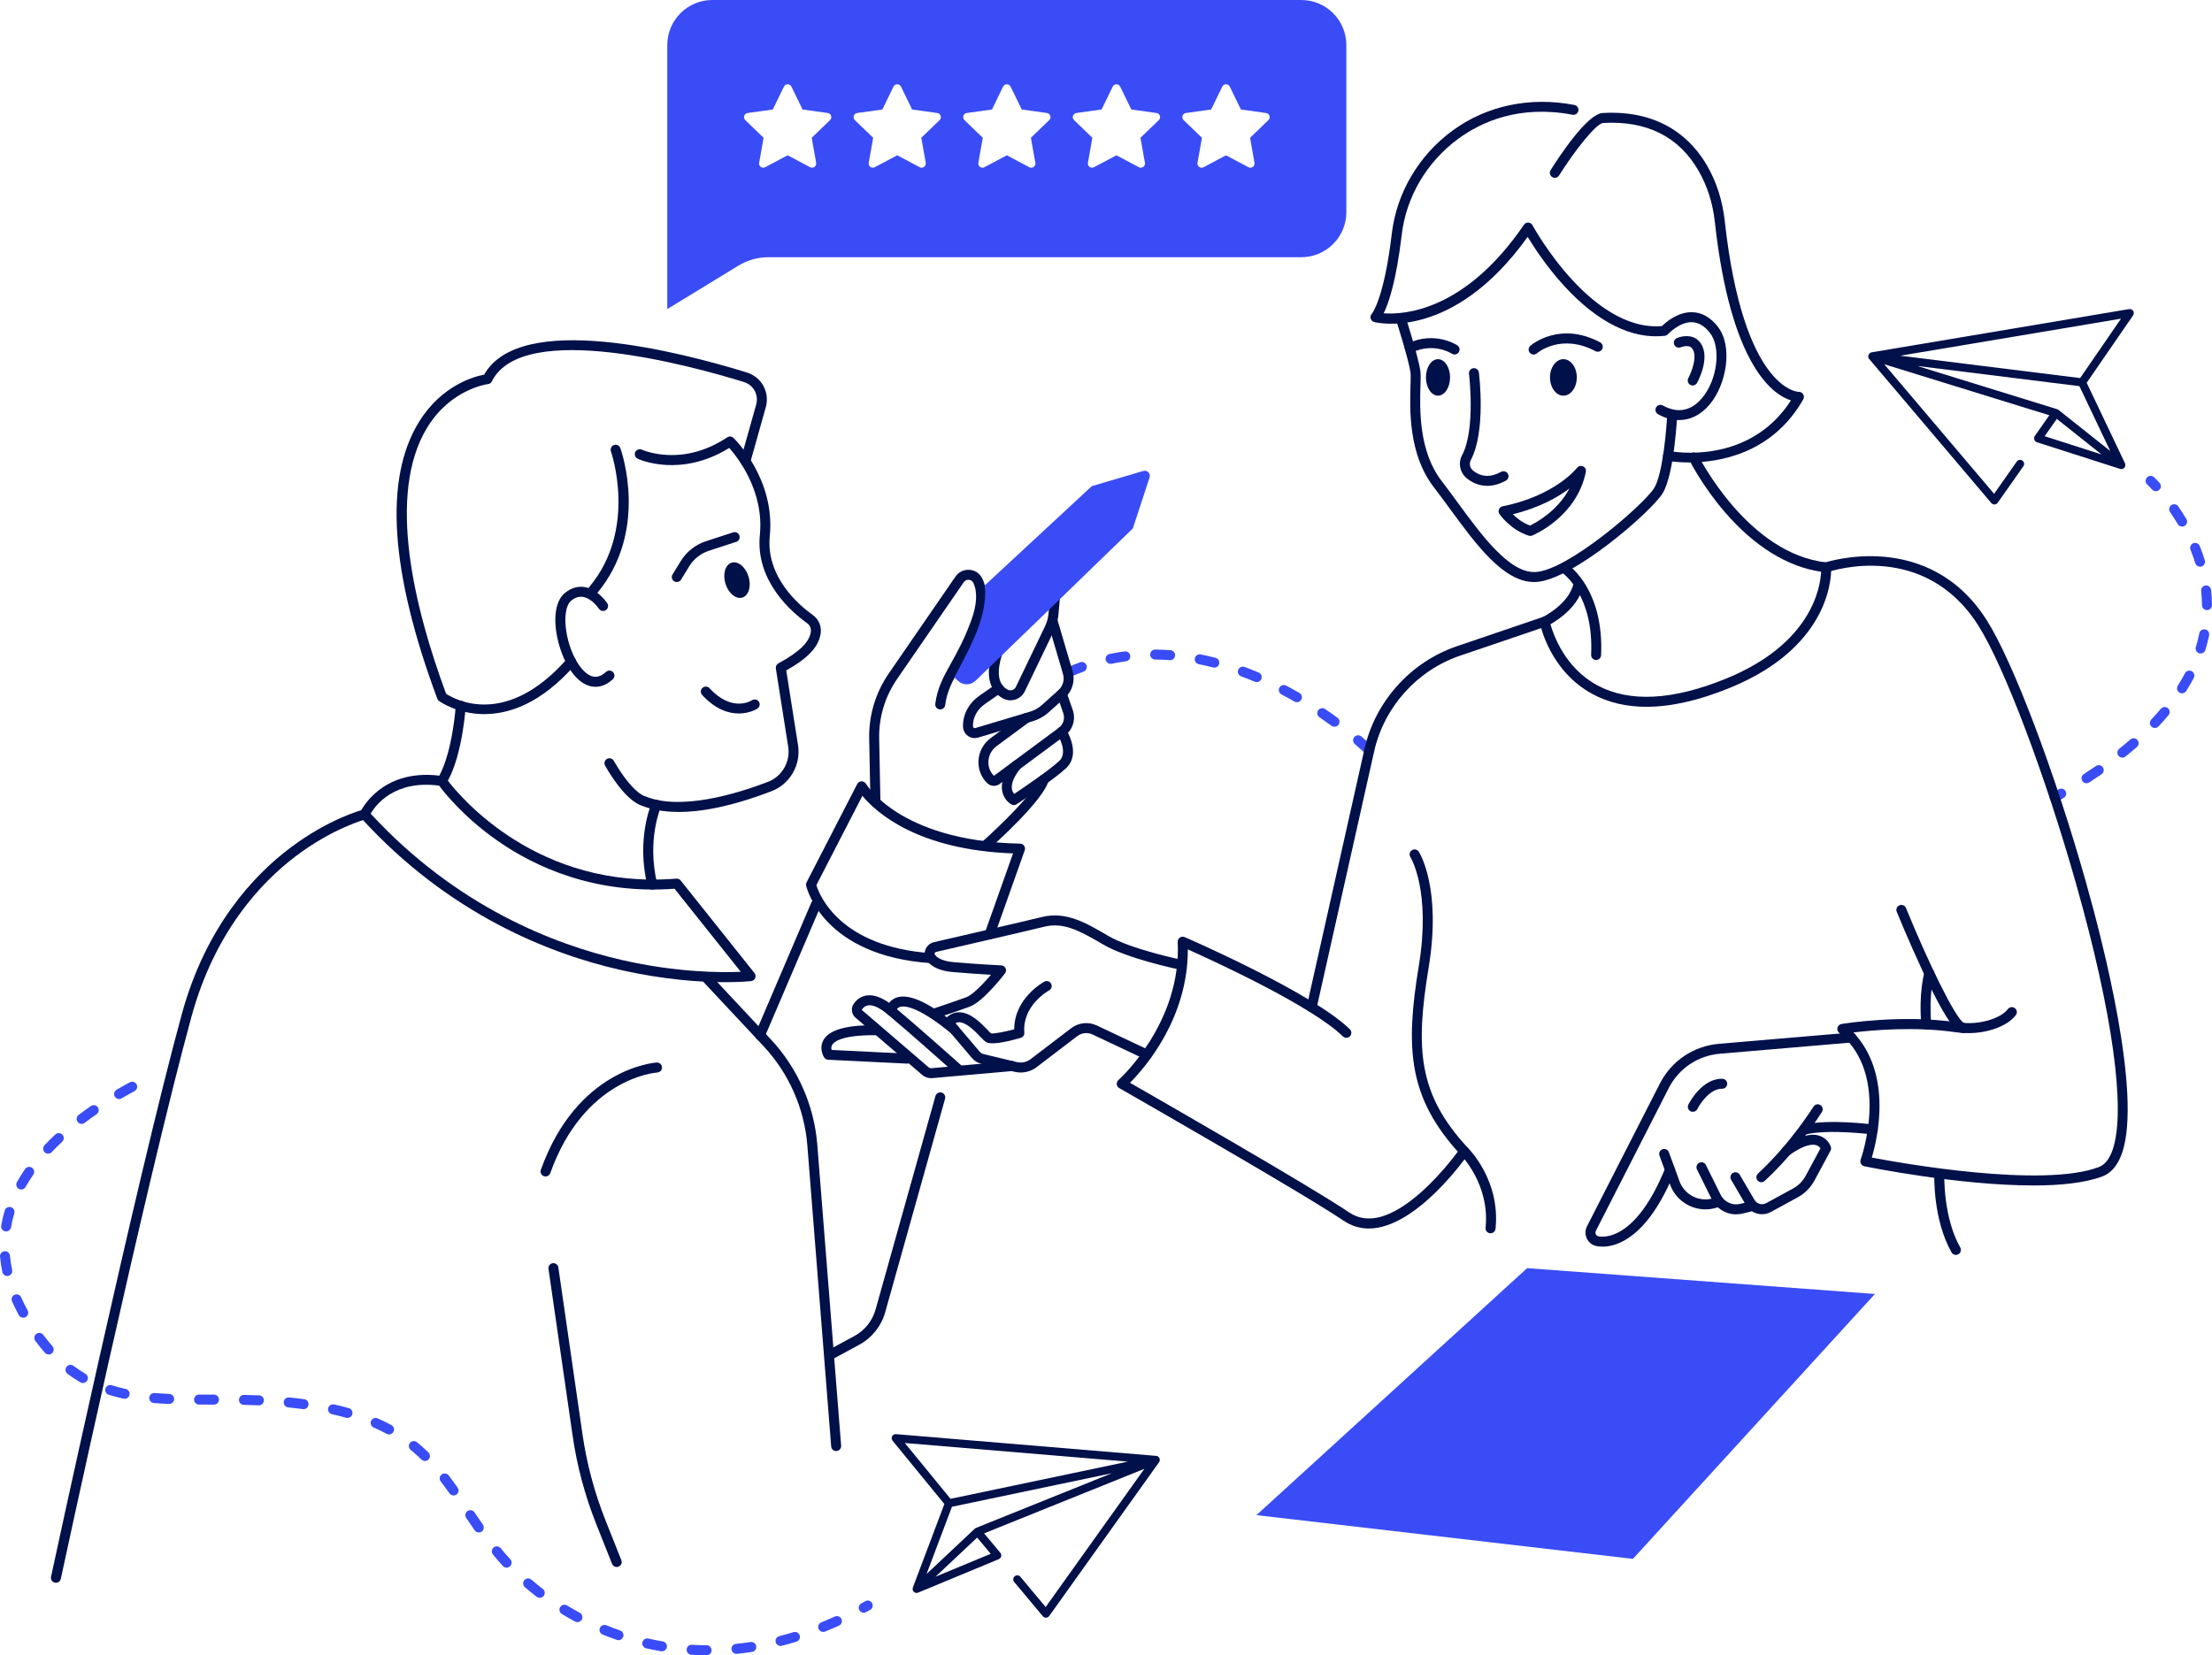 <?xml version="1.0" encoding="UTF-8"?>
<svg id="Layer_1" data-name="Layer 1" xmlns="http://www.w3.org/2000/svg" viewBox="0 0 2087.62 1562.61">
  <defs>
    <style>
      .cls-1 {
        fill: none;
      }

      .cls-1, .cls-2, .cls-3, .cls-4 {
        stroke-width: 0px;
      }

      .cls-2 {
        fill: #001049;
      }

      .cls-3, .cls-4 {
        fill: #394cf5;
      }

      .cls-4 {
        fill-rule: evenodd;
      }
    </style>
  </defs>
  <path class="cls-3" d="M2034.64,463.71c-1.27,0-2.54-.52-3.46-1.51-2.87-3.11-4.66-4.78-4.68-4.8-1.9-1.77-2-4.75-.23-6.66,1.76-1.9,4.75-2,6.66-.23.09.07,2.05,1.9,5.18,5.29,1.76,1.91,1.65,4.9-.26,6.66-.89.84-2.05,1.25-3.2,1.25Z"/>
  <path class="cls-3" d="M1969.2,739.43c-1.55,0-3.06-.75-3.95-2.17-1.41-2.19-.78-5.11,1.41-6.5,3.91-2.52,7.74-5.08,11.41-7.6,2.14-1.48,5.06-.94,6.54,1.2,1.48,2.14.94,5.08-1.2,6.54-3.74,2.59-7.67,5.2-11.65,7.76-.78.52-1.67.75-2.54.75h-.02ZM2003.02,715.23c-1.39,0-2.75-.61-3.67-1.77-1.63-2.02-1.3-4.99.73-6.61,3.62-2.9,7.15-5.84,10.5-8.75,1.95-1.72,4.94-1.51,6.63.47,1.72,1.95,1.51,4.94-.47,6.63-3.46,3.01-7.08,6.03-10.8,8.99-.87.68-1.91,1.04-2.94,1.04h.02ZM2033.7,687.21c-1.15,0-2.33-.42-3.23-1.29-1.88-1.79-1.98-4.75-.19-6.66,3.15-3.34,6.21-6.75,9.06-10.14,1.67-2,4.64-2.23,6.64-.57,1.97,1.67,2.23,4.64.56,6.64-2.96,3.51-6.12,7.06-9.41,10.54-.92.99-2.17,1.48-3.41,1.48h-.02ZM2059.33,654.52c-.85,0-1.72-.24-2.5-.73-2.19-1.39-2.85-4.28-1.48-6.5,2.42-3.86,4.71-7.79,6.73-11.67,1.2-2.3,4.05-3.2,6.36-2,2.3,1.2,3.2,4.05,2,6.35-2.17,4.12-4.54,8.26-7.11,12.33-.89,1.41-2.42,2.19-3.98,2.19l-.02.02ZM2076.86,616.94c-.47,0-.92-.07-1.39-.21-2.5-.78-3.88-3.41-3.11-5.88,1.32-4.28,2.43-8.64,3.29-12.97.52-2.54,2.99-4.19,5.55-3.69,2.54.52,4.19,2.99,3.7,5.55-.94,4.64-2.12,9.32-3.53,13.88-.61,2.02-2.5,3.32-4.49,3.32h-.02ZM2082.89,575.94c-2.59,0-4.68-2.07-4.71-4.66-.05-4.42-.31-8.92-.8-13.37-.28-2.59,1.57-4.92,4.16-5.2,2.56-.28,4.92,1.58,5.2,4.17.54,4.75.82,9.58.87,14.31,0,2.59-2.07,4.73-4.66,4.75h-.07ZM2076.35,534.99c-2,0-3.89-1.29-4.5-3.32-1.29-4.21-2.82-8.5-4.52-12.69-.96-2.4.19-5.15,2.61-6.12,2.42-.96,5.15.19,6.12,2.61,1.79,4.45,3.41,8.97,4.78,13.44.78,2.5-.64,5.11-3.11,5.88-.47.14-.92.21-1.39.21v-.02ZM2059.38,497.1c-1.6,0-3.18-.82-4.05-2.3-2.28-3.86-4.75-7.69-7.29-11.41-1.48-2.14-.94-5.08,1.2-6.54,2.14-1.48,5.06-.94,6.54,1.2,2.68,3.88,5.25,7.91,7.65,11.96,1.32,2.23.59,5.13-1.65,6.45-.75.45-1.57.66-2.4.66Z"/>
  <path class="cls-3" d="M1939.17,757.36c-1.65,0-3.25-.87-4.12-2.43-1.27-2.28-.45-5.13,1.84-6.4,2.07-1.15,4.09-2.28,6.1-3.43,2.26-1.3,5.13-.49,6.42,1.74,1.3,2.26.5,5.13-1.74,6.42-2.05,1.18-4.09,2.33-6.19,3.49-.73.4-1.51.59-2.28.59l-.02.02Z"/>
  <path class="cls-3" d="M1292.3,713.02c-1.18,0-2.38-.45-3.29-1.34-.05-.02-3.72-3.62-10.33-9.25-1.98-1.7-2.21-4.66-.54-6.64,1.67-1.97,4.66-2.21,6.63-.54,6.9,5.86,10.66,9.53,10.8,9.69,1.86,1.81,1.88,4.8.07,6.66-.92.94-2.14,1.41-3.36,1.41h.02ZM1259.5,686.08c-.97,0-1.93-.28-2.78-.9-3.74-2.73-7.6-5.44-11.44-8.05-2.17-1.46-2.71-4.38-1.27-6.54,1.46-2.17,4.38-2.71,6.54-1.27,3.93,2.66,7.86,5.41,11.7,8.24,2.09,1.53,2.56,4.47,1.04,6.57-.92,1.27-2.35,1.93-3.81,1.93l.02.02ZM1223.98,662.92c-.8,0-1.6-.21-2.35-.64-4.07-2.35-8.19-4.61-12.21-6.73-2.31-1.2-3.18-4.05-1.98-6.35,1.2-2.31,4.05-3.2,6.35-1.98,4.14,2.17,8.35,4.5,12.55,6.92,2.26,1.29,3.03,4.17,1.72,6.43-.87,1.51-2.45,2.35-4.07,2.35ZM1186.09,643.97c-.61,0-1.24-.12-1.84-.38-4.31-1.81-8.64-3.55-12.92-5.13-2.45-.89-3.67-3.62-2.78-6.05.89-2.45,3.62-3.67,6.05-2.78,4.42,1.65,8.9,3.41,13.32,5.29,2.4,1.01,3.51,3.77,2.49,6.17-.75,1.79-2.49,2.87-4.33,2.87ZM1007.92,639.64c-1.81,0-3.53-1.04-4.31-2.8-1.06-2.38,0-5.15,2.38-6.21,4.4-1.95,8.92-3.79,13.39-5.41,2.45-.89,5.13.38,6.02,2.82.89,2.45-.38,5.15-2.82,6.03-4.28,1.55-8.57,3.29-12.78,5.15-.61.28-1.27.4-1.91.4l.02.02ZM1146.04,630.25c-.4,0-.78-.05-1.17-.14-4.49-1.17-9.04-2.21-13.51-3.1-2.54-.52-4.21-2.99-3.69-5.53.52-2.54,2.99-4.21,5.53-3.69,4.64.94,9.35,2.02,14.03,3.23,2.52.66,4.02,3.22,3.36,5.74-.54,2.12-2.45,3.53-4.54,3.53v-.02ZM1048.14,626.65c-2.19,0-4.14-1.53-4.61-3.74-.52-2.54,1.11-5.04,3.65-5.55,4.68-.96,9.48-1.77,14.26-2.4,2.54-.33,4.94,1.46,5.27,4.05.33,2.59-1.48,4.94-4.05,5.27-4.54.59-9.11,1.37-13.58,2.31-.33.07-.64.09-.96.09l.02-.02ZM1104.32,623.2h-.35c-4.59-.35-9.22-.54-13.79-.59-2.59-.02-4.68-2.14-4.66-4.75,0-2.59,2.12-4.66,4.71-4.66h.05c4.75.05,9.63.26,14.4.61,2.59.19,4.54,2.45,4.33,5.06-.19,2.47-2.26,4.35-4.68,4.35v-.02Z"/>
  <path class="cls-2" d="M1594.05,436.55c-12.36,0-20.45-1.53-20.71-1.58-2.54-.52-4.21-2.99-3.69-5.53.49-2.54,2.99-4.21,5.53-3.69,3.13.61,75.24,14.03,115.08-47.75-17.01-5.41-56.85-32.69-71.85-168.52-1.93-17.56-7.03-33.68-15.16-47.91-18.52-32.48-48.85-47.77-90.18-45.51-6.54.35-26.83,25.93-41.68,49.59-1.39,2.21-4.28,2.87-6.5,1.48-2.21-1.39-2.87-4.28-1.48-6.5,7.81-12.45,34.48-53.16,49.14-53.96,56.22-3.13,84.82,25.6,98.87,50.24,8.75,15.34,14.26,32.69,16.33,51.54,17.65,159.93,68.96,161.46,69.87,161.46h.09c1.67,0,3.25.87,4.09,2.31.87,1.46.92,3.27.09,4.73-29.44,51.66-79.68,59.61-107.85,59.61Z"/>
  <path class="cls-2" d="M1447.83,549.46c-28.85,0-54.71-35.32-79.73-69.52-5.18-7.06-10.05-13.74-14.97-20.1-23.94-31.04-22.64-73.45-21.93-96.23.16-5.11.28-9.53,0-11.69-1.48-11.86-13.67-50.01-13.79-50.39l8.97-2.87c.52,1.6,12.59,39.35,14.17,52.08.35,2.89.24,7.2.05,13.15-.66,21.61-1.91,61.82,19.98,90.2,4.99,6.45,10.12,13.48,15.11,20.29,22.92,31.32,48.93,66.79,73.38,65.64,30.64-1.46,102.09-63.45,111.97-79.1,8.38-13.25,11.98-57.51,12.66-73.45l9.41.4c-.09,2.45-2.7,60.01-14.12,78.09-11.01,17.44-84.82,81.8-119.48,83.45-.57.02-1.13.05-1.67.05Z"/>
  <path class="cls-2" d="M1584.73,396.61c-6.47,0-13.2-1.84-19.93-5.58-2.28-1.27-3.08-4.12-1.84-6.4,1.27-2.28,4.12-3.08,6.4-1.84,17.48,9.7,29.72,1.6,36.9-6.9,14.73-17.42,18.38-48.08,7.34-61.92-5.04-6.33-10.66-9.62-16.71-9.81h-.54c-11.67,0-22.08,11.2-22.17,11.32-.78.85-1.81,1.39-2.96,1.53-30.71,3.58-63.57-12.73-95.03-47.14-16.66-18.21-28.69-36.76-34.43-46.27-70.37,98.28-141.74,81.19-144.82,80.41-1.63-.42-2.92-1.69-3.37-3.32-.45-1.62,0-3.37,1.2-4.57,0-.02,11.46-13.53,18.78-75.64,4.54-38.41,25.42-73.82,57.28-97.17,32.29-23.65,73.14-32.26,115.03-24.24,2.54.49,4.24,2.97,3.74,5.51-.49,2.54-2.94,4.21-5.51,3.74-50.36-9.63-86.37,6.97-107.69,22.59-29.77,21.79-49.26,54.86-53.49,90.67-5.18,43.91-12.4,64.76-17.04,74.18,19.08,1.46,76.67-1.95,132.38-83.57.92-1.36,2.5-2.14,4.12-2.05,1.65.09,3.11,1.01,3.91,2.45.14.26,14.4,26.36,37,51.04,20.1,21.96,51.09,47.23,85.24,44.17,3.76-3.69,15.11-13.51,28.67-13.06,8.94.26,16.94,4.75,23.79,13.34,15.01,18.85,8.28,55.19-7.53,73.87-8.19,9.67-18.12,14.61-28.73,14.61h.02Z"/>
  <path class="cls-2" d="M1506.38,623.05h-.21c-2.59-.12-4.61-2.33-4.5-4.92,2.57-55.56-25.63-76.16-26.83-77-2.12-1.51-2.63-4.42-1.15-6.54,1.48-2.12,4.4-2.63,6.52-1.18,1.37.97,33.68,24.1,30.85,85.17-.12,2.52-2.19,4.5-4.71,4.5l.02-.02Z"/>
  <path class="cls-2" d="M1553.88,667.23c-19.08,0-36.1-4.02-50.97-12.07-40.55-21.96-49.35-65.59-49.7-67.42-.4-2.1.66-4.21,2.61-5.13.26-.12,25.27-12.29,29.32-32.2.52-2.54,3.01-4.19,5.55-3.67,2.54.52,4.19,3.01,3.67,5.55-4.02,19.77-23.13,32.48-31.09,37,2.85,10.17,13.72,41.21,44.22,57.66,30.36,16.38,71.33,14.24,121.72-6.38,80.48-32.95,88.79-85.99,89.5-100.82-31.58-4.59-62.81-23.86-90.53-55.94-21.68-25.09-33.49-48.81-33.98-49.8-1.15-2.33-.19-5.15,2.14-6.31,2.33-1.15,5.15-.19,6.31,2.14.47.94,46.99,93.36,121.29,101.08,2.28.23,4.07,2.09,4.21,4.38.19,2.99,3.48,73.54-95.36,113.97-29.25,11.96-55.61,17.96-78.91,17.96Z"/>
  <path class="cls-2" d="M1918.7,1119.09c-69.43,0-154.34-17.11-159.18-18.1-1.34-.28-2.5-1.13-3.16-2.31-.66-1.18-.78-2.61-.33-3.91.07-.21,7.32-20.45,8.29-45.42,1.25-32.76-8.35-57.78-28.59-74.37-1.44-1.17-2.05-3.06-1.55-4.85.47-1.79,1.95-3.13,3.76-3.43,2.26-.38,56.22-9.2,108.54-1.67,11.37,1.65,22.15.85,31.96-2.35,7.69-2.52,13.29-5.91,16.59-10.12,1.6-2.05,4.57-2.4,6.61-.8,2.05,1.6,2.4,4.57.8,6.61-4.47,5.69-11.55,10.17-21.09,13.27-11.2,3.65-23.39,4.57-36.22,2.73-38.03-5.46-78.01-1.88-95.95.31,17.32,18.24,25.77,44.03,24.52,75.31-.75,18.9-4.8,34.9-7.13,42.81,27.91,5.3,161.18,29.02,214.3,8.94,5.69-2.14,10.1-7.79,13.11-16.73,12.5-37.3-.09-128.61-34.59-250.49-29.02-102.58-67.75-205.07-92.11-243.67-51.02-80.93-138.61-52.03-142.31-50.76-2.45.82-5.13-.47-5.98-2.92-.85-2.45.47-5.13,2.92-5.98.99-.33,98.27-32.69,153.34,54.64,24.76,39.28,63.97,142.78,93.19,246.14,16.55,58.51,53.05,200.58,34.46,256.05-3.95,11.76-10.24,19.34-18.71,22.55-16.59,6.26-40.01,8.56-65.49,8.56v-.05Z"/>
  <path class="cls-2" d="M1852.73,975.14c-4.33,0-12-2.38-38.13-58.31-12.94-27.7-24.4-55.8-24.52-56.08-.99-2.4.19-5.15,2.59-6.14,2.4-.99,5.15.19,6.14,2.59,20.1,49.33,46.62,104.56,54.77,108.56,2.38.17,4.28,2.12,4.35,4.57.07,2.59-1.98,4.75-4.56,4.82h-.64Z"/>
  <path class="cls-2" d="M856.15,1004.08h-.24l-74.32-3.65c-1.48-.07-2.85-.85-3.67-2.07-2-2.96-4.42-9.69-.96-16.17,5.32-9.88,21.34-14.57,49.18-14.33,2.59,0,4.68,2.14,4.66,4.75,0,2.59-2.12,4.66-4.71,4.66h-.05c-32.03-.26-39.18,6.43-40.78,9.32-.89,1.62-.75,3.32-.38,4.59l71.45,3.51c2.59.12,4.59,2.33,4.47,4.94-.12,2.52-2.21,4.47-4.71,4.47l.05-.02Z"/>
  <path class="cls-2" d="M963.32,1012.49c-1.95,0-3.91-.24-5.84-.68l-31.14-7.48c-3.6-.87-6.75-2.8-9.15-5.63l-25.58-30.19c-1.48-1.77-1.48-4.33,0-6.1,3.72-4.35,8.12-6.64,13.11-6.8h.49c10.85,0,20.85,10.43,26.88,16.71,1.15,1.2,2.54,2.66,3.23,3.22,2.83.5,12.78-1.44,21.86-3.83,0-29.21,27.21-44.34,28.43-45,2.28-1.22,5.13-.4,6.38,1.88,1.25,2.28.4,5.13-1.88,6.38-1.11.61-25.44,14.31-23.37,39.89.19,2.23-1.22,4.28-3.39,4.89-17.56,5.08-28.55,6.43-32.67,4.02-1.39-.82-2.8-2.26-5.37-4.94-4.71-4.89-13.32-14-20.31-13.81-1.13.02-2.19.33-3.23.92l22.59,26.66c1.08,1.29,2.54,2.17,4.17,2.56l31.14,7.48c4.52,1.08,9.25.09,12.94-2.73l38.33-29.25c6.99-5.32,16.26-6.31,24.22-2.56l49.3,23.27c2.36,1.11,3.37,3.91,2.26,6.26-1.11,2.35-3.93,3.34-6.26,2.26l-49.3-23.27c-4.75-2.23-10.31-1.65-14.47,1.53l-38.34,29.25c-4.38,3.34-9.65,5.08-15.01,5.08h-.02Z"/>
  <path class="cls-2" d="M878.76,1017.83c-3.09,0-6.12-1.11-8.47-3.13l-62.84-53.96c-3.86-3.32-4.64-8.92-1.81-13.04,3.11-4.54,7.41-7.29,12.47-7.98,7.46-1.01,16.17,2.61,25.86,10.78,23.32,19.65,56.06,48.78,63.45,55.37l47.23-4.19c2.64-.21,4.87,1.7,5.11,4.28.24,2.59-1.67,4.87-4.28,5.11l-75.59,6.71c-.38.02-.75.05-1.13.05ZM820.64,948.97c-.45,0-.87.02-1.25.09-2.38.33-4.38,1.67-5.98,3.98-.09.12-.02.4.17.57l62.83,53.96c.73.61,1.67.92,2.64.85l15.48-1.37c-12.71-11.3-37.77-33.44-56.64-49.33-8.33-7.01-13.86-8.73-17.28-8.73l.02-.02Z"/>
  <path class="cls-2" d="M900.63,976.55c-1.06,0-2.1-.35-2.97-1.06-32.64-26.68-44.92-26.24-48.69-24.78-2.8,1.08-3.29,3.72-3.34,4.02-.4,2.54-2.73,4.35-5.3,4-2.54-.35-4.35-2.61-4.05-5.15.35-3.06,2.64-8.94,9.01-11.53,11.81-4.8,30.88,3.77,58.32,26.17,2.02,1.65,2.3,4.61.66,6.61-.94,1.13-2.28,1.72-3.65,1.72Z"/>
  <path class="cls-2" d="M881.19,961.7c-1.97,0-3.81-1.25-4.47-3.22-.82-2.47.52-5.13,2.99-5.95.21-.07,21.63-7.16,32.57-11.27,5.6-2.09,15.44-12.21,22.99-21.04-8.59-.5-22.17-1.34-36.69-2.64-10.61-.96-18.47-4.31-23.32-9.95-2.52-2.94-3.29-6.9-2.07-10.61,1.27-3.84,4.35-6.66,8.26-7.58,19.49-4.5,84.37-19.46,101.64-23.7,22.99-5.65,41.49,5.22,62.91,17.81,21.18,12.45,68.39,22.38,68.86,22.48,2.54.51,4.19,3.01,3.65,5.57-.54,2.56-3.01,4.17-5.57,3.65-2-.42-49.21-10.33-71.73-23.58-22.71-13.34-37.56-21.3-55.89-16.78-17.34,4.26-82.27,19.25-101.78,23.74-1.01.24-1.37,1.08-1.44,1.34-.14.4-.19,1.01.26,1.55,3.15,3.67,9.04,5.98,17.02,6.71,23.96,2.14,45.35,3.08,45.56,3.11,1.77.07,3.32,1.13,4.07,2.73.75,1.6.54,3.46-.54,4.87-2.1,2.71-20.85,26.66-32.92,31.21-11.13,4.19-32.03,11.11-32.92,11.39-.5.17-.99.24-1.48.24l.07-.07Z"/>
  <path class="cls-2" d="M1512.43,1176.87c-2.82,0-4.94-.35-6.17-.64-3.84-.89-7.01-3.48-8.68-7.08-1.72-3.69-1.65-7.91.21-11.53l68.77-134.73c10.94-21.44,31.79-35.46,55.77-37.49l124.49-10.61c2.59-.23,4.87,1.7,5.08,4.28s-1.69,4.87-4.28,5.08l-124.49,10.61c-20.71,1.77-38.74,13.89-48.2,32.41l-68.76,134.73c-.52,1.04-.54,2.23-.05,3.29.26.57.92,1.58,2.28,1.88,3.49.82,34.76,5.86,63.33-64.55.99-2.4,3.72-3.58,6.14-2.59,2.4.99,3.58,3.72,2.59,6.14-25.46,62.74-54.67,70.81-68.01,70.81l-.02-.02Z"/>
  <path class="cls-2" d="M1703.48,1071.01c-2.14,0-4.07-1.46-4.59-3.65-.59-2.54.99-5.06,3.53-5.65,23.7-5.51,63.97-.31,65.68-.09,2.59.33,4.4,2.71,4.05,5.27-.33,2.56-2.71,4.35-5.27,4.05-.4-.05-40.31-5.18-62.34-.09-.35.09-.71.12-1.06.12v.05Z"/>
  <path class="cls-2" d="M1662.32,1116.06c-1.27,0-2.54-.52-3.46-1.51-1.77-1.91-1.65-4.9.26-6.66,30.59-28.24,52.18-62.84,52.39-63.17,1.37-2.21,4.26-2.9,6.47-1.53,2.21,1.37,2.89,4.26,1.53,6.47-.9,1.46-22.45,35.98-54.01,65.14-.89.82-2.05,1.25-3.2,1.25h.02Z"/>
  <path class="cls-2" d="M1609.6,1141.69c-14.42,0-28.1-8.95-33.32-23.14l-10.1-27.58c-.89-2.45.35-5.15,2.8-6.05,2.45-.89,5.15.35,6.05,2.8l10.1,27.58c4.8,13.13,19.49,20.14,32.71,15.6,2.45-.85,5.13.47,5.98,2.94.85,2.45-.47,5.13-2.94,5.98-3.72,1.27-7.53,1.88-11.3,1.88l.02-.02Z"/>
  <path class="cls-2" d="M1638.5,1146.39c-9.65,0-18.64-5.39-23.08-14.4l-13.86-27.98c-1.15-2.33-.21-5.15,2.12-6.3,2.33-1.15,5.15-.21,6.31,2.12l13.86,27.98c3.44,6.94,11.11,10.52,18.61,8.68l7.65-1.86c2.52-.61,5.06.94,5.67,3.46.61,2.52-.94,5.06-3.46,5.67l-7.65,1.86c-2.07.49-4.14.73-6.17.73v.05Z"/>
  <path class="cls-2" d="M1662.91,1146.27c-6.05,0-11.91-3.13-15.2-8.75l-13.93-23.79c-1.32-2.23-.56-5.13,1.67-6.45,2.23-1.32,5.13-.56,6.45,1.67l13.93,23.79c2.26,3.88,7.13,5.22,11.06,3.06l25.3-13.81c5.11-2.78,9.25-6.97,12-12.07l13.93-25.91c-.71-1.01-1.95-2.28-4-2.92-3.23-1.01-10.83-1.13-25.58,9.58-2.09,1.53-5.06,1.06-6.57-1.04-1.53-2.1-1.06-5.04,1.04-6.57,13.95-10.12,25.46-13.77,34.24-10.85,6.54,2.19,9.79,7.63,10.66,10.5.38,1.2.24,2.5-.35,3.62l-15.11,28.07c-3.62,6.73-9.08,12.22-15.79,15.89l-25.3,13.81c-2.71,1.48-5.62,2.19-8.49,2.19l.05-.02Z"/>
  <path class="cls-2" d="M1597.63,1049.57c-.71,0-1.44-.16-2.1-.49-2.33-1.18-3.27-3.98-2.09-6.31.49-1.01,12.4-24.36,31.34-24.36h.73c2.59.07,4.64,2.26,4.57,4.85-.09,2.59-2.17,4.63-4.85,4.56-11.08-.31-20.62,13.72-23.34,19.16-.82,1.65-2.5,2.59-4.21,2.59h-.05Z"/>
  <path class="cls-2" d="M1817.97,971.84c-2.42,0-4.47-1.86-4.68-4.31-2.61-30.64,2.78-49.16,3.01-49.94.75-2.5,3.36-3.93,5.86-3.15,2.5.75,3.91,3.36,3.15,5.86-.09.31-5.08,17.86-2.66,46.43.21,2.59-1.7,4.87-4.28,5.08h-.4v.02Z"/>
  <path class="cls-2" d="M1845.91,1184.68c-1.65,0-3.23-.85-4.09-2.38-17.53-30.88-16.33-71.97-16.26-73.71.09-2.59,2.21-4.66,4.87-4.54,2.59.09,4.64,2.26,4.54,4.87,0,.4-1.15,40.19,15.04,68.72,1.27,2.26.49,5.13-1.77,6.43-.73.42-1.53.61-2.33.61Z"/>
  <path class="cls-2" d="M1406.72,1164.23c-.16,0-.33,0-.49-.02-2.59-.26-4.47-2.59-4.19-5.18,4.24-40.88-23.21-68.53-23.46-68.81-49.77-53.68-52.39-100.35-39.52-178.62,11.65-70.88-7.76-102.16-7.95-102.47-1.41-2.19-.78-5.11,1.41-6.49,2.19-1.41,5.11-.78,6.5,1.41.89,1.39,21.55,34.64,9.34,109.08-12.61,76.74-10.26,119.58,37,170.55,1.11,1.08,30.81,30.83,26.08,76.34-.26,2.42-2.28,4.21-4.68,4.21h-.02Z"/>
  <path class="cls-2" d="M1291.81,1159.74c-8.09,0-16.12-2.21-23.79-7.39-39.42-26.66-209.99-124.16-211.71-125.15-1.32-.75-2.19-2.1-2.35-3.6-.16-1.51.42-3.01,1.58-4,.59-.52,59.73-53.54,55.94-130.4-.07-1.62.68-3.18,2.02-4.09,1.34-.92,3.06-1.11,4.54-.45,4.92,2.14,120.73,52.6,155.91,86.98,1.86,1.81,1.88,4.8.07,6.66-1.81,1.86-4.8,1.88-6.66.07-29.21-28.55-120.61-70.58-146.31-82.09.09,65.26-40.48,111.69-54.6,125.9,29.7,17.02,171.16,98.25,206.84,122.38,17.32,11.72,39.98,5.46,67.35-18.59,21.3-18.73,37.2-41.51,37.37-41.75,1.48-2.14,4.42-2.66,6.54-1.18,2.14,1.48,2.66,4.42,1.18,6.54-2.33,3.34-49.3,70.15-93.92,70.18v-.02Z"/>
  <path class="cls-2" d="M1237.94,955.58c-.33,0-.68-.05-1.04-.12-2.54-.56-4.14-3.08-3.56-5.62l54.36-242.56c10.1-45.09,43.56-82.35,87.31-97.24l81.31-27.65c2.45-.82,5.13.47,5.98,2.94.84,2.47-.47,5.13-2.94,5.98l-81.31,27.65c-40.67,13.84-71.78,48.46-81.17,90.39l-54.36,242.56c-.49,2.19-2.42,3.67-4.59,3.67Z"/>
  <path class="cls-2" d="M1447.37,334.67c-1.32,0-2.64-.54-3.56-1.62-1.69-1.95-1.48-4.92.47-6.61,1.11-.96,27.72-23.53,65.87-3.27,2.3,1.22,3.18,4.07,1.95,6.38-1.22,2.31-4.07,3.16-6.38,1.95-32.27-17.13-54.36,1.27-55.3,2.07-.89.75-1.98,1.13-3.06,1.13v-.02Z"/>
  <path class="cls-2" d="M1372.79,334.67c-.89,0-1.77-.26-2.56-.78-.71-.47-17.18-10.85-37.7-1.08-2.35,1.11-5.15.12-6.28-2.23-1.11-2.35-.12-5.15,2.23-6.28,25.44-12.12,46.03,1.13,46.9,1.72,2.17,1.44,2.78,4.35,1.34,6.52-.9,1.37-2.4,2.12-3.93,2.12v.02Z"/>
  <path class="cls-2" d="M1403.52,458.62c-6.94,0-13.51-2.4-19.32-7.18-6.4-5.27-8.26-14.35-4.38-21.6,12.99-24.36,6.63-76.48,6.57-77-.33-2.59,1.51-4.94,4.09-5.25,2.54-.33,4.94,1.51,5.25,4.07.28,2.26,6.8,55.61-7.6,82.6-1.77,3.32-.92,7.49,2.05,9.91,7.67,6.31,16.62,6.73,26.55,1.25,2.28-1.25,5.13-.42,6.4,1.86,1.25,2.28.42,5.13-1.86,6.4-6,3.32-12,4.97-17.74,4.97v-.02Z"/>
  <path class="cls-2" d="M1444.23,505.92c-.47,0-.96-.07-1.41-.21-17.27-5.48-27.28-19.86-27.7-20.47-.89-1.29-1.08-2.96-.47-4.42.59-1.46,1.88-2.54,3.43-2.85,49.77-9.96,70.01-36.01,70.22-36.27,1.32-1.74,3.69-2.35,5.7-1.46,2,.89,3.13,3.06,2.68,5.2-8.5,42.36-48.93,59.42-50.64,60.13-.57.23-1.18.35-1.79.35h-.02ZM1427.74,485.47c3.65,3.6,9.2,8.07,16.26,10.68,5.72-2.78,26.05-13.75,37.23-35.06-10.85,8.21-28.19,18.19-53.49,24.38Z"/>
  <path class="cls-2" d="M1475.49,373.52c6.98,0,12.64-7.71,12.64-17.23s-5.66-17.22-12.64-17.22-12.64,7.71-12.64,17.22,5.66,17.23,12.64,17.23Z"/>
  <path class="cls-2" d="M1357.14,373.52c6.29,0,11.39-7.71,11.39-17.23s-5.1-17.22-11.39-17.22-11.39,7.71-11.39,17.22,5.1,17.23,11.39,17.23Z"/>
  <path class="cls-2" d="M700.59,564.12c6.02-1.84,8.64-10.7,5.86-19.8s-9.91-14.98-15.93-13.15c-6.02,1.84-8.64,10.7-5.86,19.8,2.78,9.1,9.91,14.99,15.93,13.15Z"/>
  <path class="cls-2" d="M1597.51,363.9c-.75,0-1.53-.19-2.24-.57-2.28-1.25-3.13-4.09-1.88-6.38,2.82-5.22,9.51-21.72,3.15-28.55-3.15-3.39-10.19-.59-10.26-.56-2.38,1.01-5.15-.09-6.19-2.47-1.01-2.38.09-5.15,2.47-6.19,4.85-2.07,14.68-3.81,20.85,2.82,12.07,12.99-.31,36.78-1.76,39.44-.85,1.58-2.47,2.45-4.14,2.45Z"/>
  <path class="cls-2" d="M1763.3,335.8c0-.12.05-.26.07-.38.21-.85.71-1.55,1.37-2.07.12-.07.21-.16.33-.24.42-.26.92-.45,1.41-.52l242.87-40.78c1.51-.26,3.04.42,3.86,1.72.82,1.29.8,2.94-.07,4.21l-43.77,63.61,36.15,76.04c.16.38.28.75.33,1.15v.26c0,.35,0,.71-.09,1.06-.02.14-.07.26-.12.38-.12.35-.28.66-.49.97-.05.07-.05.14-.09.19,0,.02-.05.05-.07.07,0,0-.02.05-.05.07-.14.17-.31.28-.47.4-.09.07-.16.16-.28.23-.28.19-.57.33-.9.45h-.05c-.33.12-.71.16-1.06.16h-.33c-.26,0-.54-.05-.8-.12-.07,0-.12,0-.19-.02l-78.53-25.18c-.19-.07-.33-.19-.5-.28-.19-.09-.38-.12-.54-.24-.05-.05-.07-.09-.12-.14-.21-.17-.38-.38-.54-.57-.14-.19-.31-.35-.42-.54-.12-.21-.19-.45-.26-.66-.07-.24-.17-.47-.21-.71-.02-.21,0-.45,0-.68,0-.28,0-.54.09-.8v-.19c.07-.19.19-.33.28-.49.09-.17.12-.38.24-.54l13.77-19.6-155.82-48.17,103.69,122.33,21.39-30.45c1.2-1.72,3.58-2.14,5.32-.92,1.72,1.22,2.14,3.6.92,5.32l-24.24,34.48c-.47.68-1.15,1.18-1.9,1.44-.33.12-.68.17-1.04.19-1.18.05-2.31-.45-3.08-1.34l-115.29-136.02s-.19-.24-.26-.35c-.12-.19-.24-.35-.31-.54-.31-.66-.42-1.41-.31-2.19l.12.02ZM1929.68,411.79l53.7,17.23-42.22-33.56-11.49,16.33ZM1941.5,386.3c.42.12.78.35,1.13.59.05.02.09.02.12.07l48.86,38.83-29.13-61.26-152.97-19.04,132,40.81ZM1963.17,356.93l38.59-56.1-208.34,34.97,169.73,21.11.02.02Z"/>
  <path class="cls-2" d="M1094.53,1377.3c-.02-.12-.07-.26-.12-.38-.28-.82-.82-1.48-1.53-1.93-.12-.07-.24-.14-.35-.21-.45-.21-.94-.35-1.46-.4l-245.41-20.5c-1.53-.14-2.99.66-3.69,2.02s-.54,3.01.42,4.19l48.88,59.75-29.72,78.77c-.14.38-.21.78-.24,1.18v.26c0,.35.07.71.16,1.06.05.12.09.26.14.38.14.33.33.64.57.92.05.05.07.14.12.19,0,0,.05.02.07.05,0,0,.02.05.05.07.14.14.33.26.49.38.1.07.19.16.28.21.28.16.59.28.92.38h.05c.35.09.71.09,1.06.09.12,0,.21-.02.33-.05.26-.02.52-.09.78-.19.07,0,.12,0,.19-.05l76.18-31.61c.19-.07.31-.21.47-.31s.35-.14.52-.28c.05-.05.07-.09.12-.14.19-.19.35-.4.49-.61.14-.19.28-.38.38-.57.09-.21.14-.45.19-.68.07-.24.14-.47.14-.73,0-.21-.05-.45-.07-.66-.05-.28-.07-.54-.17-.8,0-.07,0-.12-.05-.19-.07-.19-.21-.31-.31-.47-.09-.17-.14-.35-.28-.52l-15.37-18.38,151.27-60.93-93.17,130.49-23.84-28.57c-1.34-1.62-3.74-1.84-5.37-.49-1.62,1.34-1.84,3.76-.49,5.37l27.02,32.36c.52.64,1.25,1.06,2.02,1.27.33.09.68.12,1.06.12,1.17-.05,2.26-.64,2.96-1.6l103.62-145.11s.16-.24.23-.35c.09-.19.19-.38.26-.56.26-.68.31-1.46.12-2.19l.07-.05ZM935.02,1466.83l-52.1,21.63,39.3-36.95,12.8,15.32ZM921.13,1442.42c-.4.16-.75.4-1.08.68-.02.02-.07.05-.12.07l-45.47,42.74,23.96-63.47,150.87-31.65-128.16,51.61v.02ZM897.08,1414.96l-43.12-52.72,210.51,17.58-167.39,35.11v.02Z"/>
  <path class="cls-2" d="M697.18,673.55c-9.46,0-21.77-3.65-34.52-17.48-1.77-1.9-1.65-4.89.28-6.66,1.9-1.77,4.89-1.65,6.66.28,21.32,23.13,39.32,11.89,40.08,11.39,2.17-1.41,5.08-.82,6.5,1.34,1.41,2.17.84,5.06-1.3,6.5-.14.09-7.15,4.64-17.7,4.64Z"/>
  <path class="cls-2" d="M638.73,549.46c-.85,0-1.69-.21-2.45-.68-2.21-1.37-2.92-4.26-1.55-6.47l7.77-12.66c5.44-8.85,13.84-15.49,23.7-18.69l25.7-8.38c2.5-.8,5.13.54,5.93,3.01.8,2.47-.54,5.13-3.01,5.93l-25.7,8.38c-7.74,2.52-14.36,7.74-18.61,14.66l-7.77,12.66c-.89,1.46-2.42,2.23-4.02,2.23h.02Z"/>
  <path class="cls-2" d="M457.24,674.17c-25.84,0-42.64-12.24-42.95-12.47-.73-.54-1.27-1.27-1.58-2.12-44.57-119.67-50.41-207.57-17.32-261.22,21.46-34.83,52.45-42.99,61.54-44.69,34.08-60.39,184.36-21.67,247.95-2.02,13.95,4.31,21.79,18.71,17.84,32.8l-14.64,52.15c-.71,2.49-3.29,3.95-5.81,3.25-2.5-.71-3.95-3.29-3.25-5.81l14.64-52.15c2.56-9.13-2.52-18.45-11.56-21.25-48.41-14.97-208.65-59.24-237.92-.59-.71,1.44-2.1,2.4-3.7,2.56-.33.05-34.88,4.42-57.23,40.88-38.78,63.3-11.91,171.35,17.75,251.41,7.96,5.27,56.48,32.9,114.52-33.33,1.72-1.95,4.68-2.17,6.63-.45,1.95,1.72,2.14,4.68.45,6.63-32.1,36.64-62.34,46.36-85.38,46.36l.02.05Z"/>
  <path class="cls-2" d="M559.78,561.84c-1.06,0-2.14-.35-3.01-1.11-2-1.67-2.26-4.64-.59-6.64,45.8-54.67,20.66-127.22,20.4-127.93-.87-2.45.4-5.13,2.85-6.03,2.45-.87,5.13.4,6.03,2.85,1.13,3.18,27.28,78.29-22.05,137.15-.94,1.11-2.26,1.69-3.6,1.69h-.02Z"/>
  <path class="cls-2" d="M640.35,766.49c-15.46,0-26.81-2.68-34.99-6.05-3.18-.94-16.31-6.52-34.26-37.56-1.3-2.26-.54-5.13,1.72-6.42,2.26-1.3,5.13-.54,6.42,1.72,17.18,29.72,28.64,33.21,28.76,33.23.31.07.45.12.73.24,33.53,14.07,87.12-2.45,116.07-13.55,13.3-5.11,21.32-19.06,19.08-33.18l-11.65-73.82c-.31-1.98.66-3.91,2.4-4.87,19.74-10.73,29.18-19.89,30.59-29.65.47-3.22-.85-6.4-3.46-8.26-14.85-10.61-48.95-39.98-44.62-83.33,4.12-41.21-20.76-72.96-28.9-82.13-45.94,28.45-84.77,10.99-86.44,10.19-2.35-1.11-3.39-3.91-2.28-6.26,1.11-2.35,3.89-3.36,6.24-2.28.16.07,9.6,4.31,24.14,4.99,19.49.89,38.5-4.71,56.48-16.64,1.86-1.22,4.31-.99,5.88.54,1.62,1.58,39.58,39.16,34.24,92.54-3.86,38.45,27.18,65.07,40.71,74.74,5.48,3.93,8.31,10.54,7.32,17.27-1.84,12.62-11.6,23.16-32.5,34.95l11.13,70.58c2.92,18.5-7.6,36.78-25.02,43.44-38.36,14.71-66.86,19.63-87.8,19.63v-.02Z"/>
  <path class="cls-2" d="M561.99,648.37c-2.54,0-4.82-.5-6.73-1.15-15.86-5.48-26.64-29.11-29.96-48.76-3.08-18.24-.12-32.43,8.14-38.92,5.79-4.57,11.95-6.36,18.35-5.3,12.59,2.07,20.97,14.73,21.32,15.25,1.41,2.17.8,5.08-1.37,6.52-2.17,1.41-5.08.8-6.52-1.37-.14-.21-6.59-9.77-14.99-11.13-3.72-.61-7.29.52-10.97,3.39-5.22,4.12-7.06,15.86-4.68,29.96,3.39,20.12,13.6,37.94,23.75,41.44,4.52,1.55,8.99.23,13.67-4.02,1.93-1.77,4.89-1.6,6.66.31,1.74,1.93,1.6,4.89-.31,6.66-5.95,5.44-11.63,7.13-16.36,7.13h-.02Z"/>
  <path class="cls-2" d="M684.55,927.22c-21.93,0-57.14-2.02-99.62-11.72-65.59-14.99-161.21-52.06-244.28-143.46-1.25-1.37-1.58-3.34-.82-5.06.19-.42,18.87-41.49,74.79-34.74,12.68-23.51,15.51-65.78,15.53-66.22.16-2.59,2.42-4.56,4.99-4.4,2.59.16,4.57,2.4,4.4,4.99-.12,1.88-3.04,45.09-16.83,70.39,11.96,15.6,85.21,103.24,215.62,92.44,1.6-.12,3.08.54,4.07,1.77l69.66,87.38c1.08,1.34,1.32,3.16.66,4.73-.66,1.58-2.12,2.68-3.83,2.87-.85.09-9.6,1.01-24.38,1.01l.05.02ZM349.83,768.11c80.79,87.71,173.23,123.53,236.82,138.1,52.83,12.12,94.96,11.98,112.47,11.2l-62.51-78.42c-76.06,5.6-132.42-21.22-166.48-44.88-32.43-22.52-50.88-45.96-55.68-52.45-42.05-5.53-59.82,18.21-64.62,26.43v.02Z"/>
  <path class="cls-2" d="M615.59,839.8c-2.12,0-4.05-1.44-4.56-3.6-10.73-44.29,3.53-76.96,4.14-78.32,1.06-2.38,3.84-3.44,6.21-2.38,2.38,1.06,3.44,3.83,2.38,6.21-.14.31-13.53,31.25-3.58,72.27.61,2.52-.94,5.08-3.46,5.7-.38.09-.75.14-1.11.14l-.02-.02Z"/>
  <path class="cls-2" d="M789.13,1369.84c-2.42,0-4.49-1.86-4.68-4.33l-22.5-284.14c-2.75-34.9-17.46-68.23-41.37-93.78l-57.89-61.89c-1.77-1.91-1.67-4.87.21-6.66,1.91-1.77,4.87-1.67,6.66.21l57.89,61.89c25.37,27.14,40.95,62.46,43.89,99.48l22.5,284.14c.21,2.59-1.74,4.85-4.33,5.06h-.38v.02Z"/>
  <path class="cls-2" d="M582.03,1479.32c-1.88,0-3.65-1.13-4.38-2.96l-14.99-37.72c-10.66-26.85-18.17-54.95-22.28-83.55l-22.74-157.25c-.38-2.56,1.41-4.97,3.98-5.34,2.54-.35,4.97,1.41,5.34,3.98l22.73,157.25c4.02,27.87,11.34,55.26,21.72,81.4l14.99,37.72c.97,2.43-.21,5.15-2.63,6.12-.56.24-1.15.33-1.74.33v.02Z"/>
  <path class="cls-2" d="M514.87,1110.64c-.52,0-1.06-.09-1.57-.28-2.45-.87-3.72-3.58-2.85-6.03,33.94-95.05,106.23-101.05,109.29-101.26,2.63-.16,4.85,1.79,5.01,4.38.19,2.59-1.77,4.85-4.38,5.01-2.89.21-69.31,6.1-101.05,95.05-.68,1.93-2.5,3.13-4.42,3.13h-.02Z"/>
  <path class="cls-2" d="M52.79,1494.17c-.33,0-.66-.02-.99-.09-2.54-.54-4.17-3.04-3.62-5.6.8-3.72,80.56-374.54,123.39-531.06,22.71-83,67.97-131.03,101.95-156.73,36.92-27.93,68.15-36.05,69.45-36.38,2.54-.66,5.08.89,5.72,3.41.64,2.52-.9,5.08-3.39,5.72-.31.07-30.99,8.12-66.46,35.04-32.66,24.8-76.23,71.21-98.18,151.44-42.76,156.26-122.47,526.82-123.27,530.54-.47,2.21-2.42,3.72-4.59,3.72Z"/>
  <path class="cls-2" d="M878.84,909.24h-.33c-101.34-6.9-117.06-70.41-117.69-73.1-.26-1.08-.09-2.21.4-3.2l47.8-92.79c.8-1.53,2.35-2.52,4.07-2.54h.12c1.67,0,3.25.89,4.07,2.35.07.12,8.14,13.67,29.93,27.35,20.19,12.66,56.65,28,115.53,29.11,1.51.02,2.92.78,3.79,2.02.87,1.25,1.08,2.83.57,4.26l-28.73,81c-.87,2.45-3.56,3.74-6,2.87-2.45-.87-3.72-3.55-2.87-6l26.57-74.91c-90.84-3.34-129.72-39.23-142.17-54.39l-43.44,84.34c2.96,9.63,22.22,58.34,108.7,64.25,2.59.19,4.54,2.43,4.38,5.01-.16,2.5-2.23,4.38-4.68,4.38v-.02Z"/>
  <path class="cls-2" d="M717.31,981.92c-.61,0-1.25-.12-1.86-.38-2.4-1.01-3.51-3.79-2.47-6.17l52.72-123.29c1.01-2.4,3.79-3.51,6.17-2.47,2.4,1.01,3.51,3.79,2.47,6.17l-52.72,123.29c-.75,1.79-2.5,2.85-4.33,2.85h.02Z"/>
  <path class="cls-2" d="M785.2,1282.75c-1.67,0-3.29-.9-4.14-2.47-1.25-2.28-.4-5.13,1.91-6.38l23.46-12.71c9.7-5.25,16.94-14.33,19.91-24.95l56.51-201.56c.71-2.5,3.29-3.98,5.81-3.27,2.5.71,3.95,3.29,3.27,5.81l-56.5,201.57c-3.65,13.04-12.59,24.24-24.5,30.69l-23.46,12.71c-.71.38-1.48.57-2.23.57h-.02Z"/>
  <path class="cls-2" d="M826.22,761.97c-2.56,0-4.66-2.05-4.71-4.61l-1.2-59.82c-.45-22.22,5.98-43.61,18.57-61.91l62.88-91.33c3.01-4.38,7.98-6.73,13.27-6.36,5.2.38,9.67,3.39,11.96,8.05,5.34,10.9,4.89,25.18-1.37,42.46-6.75,18.68-13.98,31.7-19.77,42.13-6.78,12.21-12.14,21.86-13.81,35.04-.33,2.59-2.73,4.4-5.27,4.07-2.59-.33-4.4-2.68-4.07-5.27,1.91-14.97,7.65-25.32,14.92-38.41,5.93-10.68,12.66-22.78,19.16-40.76,5.27-14.57,5.88-26.71,1.77-35.11-1.15-2.33-3.32-2.73-4.19-2.8-1.91-.16-3.74.71-4.82,2.31l-62.88,91.33c-11.46,16.66-17.32,36.15-16.92,56.39l1.2,59.82c.05,2.59-2.02,4.75-4.61,4.8h-.09Z"/>
  <path class="cls-2" d="M953.63,661.11c-2.38,0-4.75-.56-6.94-1.72-7.65-3.98-19.11-14.92-10.19-43.54.78-2.5,3.41-3.86,5.91-3.08,2.47.78,3.86,3.41,3.08,5.91-3.62,11.58-5.6,26.57,5.53,32.38,1.36.71,2.94.85,4.4.35,1.46-.49,2.63-1.53,3.32-2.92l27.46-57.09c1.86-3.86,2.99-7.96,3.36-12.24l1.37-15.3c.24-2.59,2.54-4.5,5.11-4.26,2.59.24,4.5,2.52,4.26,5.11l-1.37,15.3c-.49,5.39-1.93,10.59-4.26,15.46l-27.47,57.09c-1.79,3.72-4.92,6.47-8.82,7.77-1.58.52-3.18.78-4.78.78h.02Z"/>
  <path class="cls-2" d="M919.95,696.81c-2.28,0-4.54-.71-6.45-2.07-2.8-2-4.47-5.11-4.61-8.52-.23-5.93,1.15-11.67,4.14-17.11,2.61-4.75,6.45-8.92,11.39-12.38l15.34-10.66c2.14-1.48,5.06-.94,6.54,1.18,1.48,2.14.96,5.06-1.18,6.54l-15.34,10.66c-3.74,2.61-6.61,5.69-8.52,9.15-2.14,3.91-3.15,8.02-2.99,12.24.02.64.38,1.01.68,1.22.26.19.8.47,1.51.26l51.61-15.46c4.21-1.27,8.16-3.48,11.41-6.43l15.46-13.91c4.23-3.81,5.93-9.79,4.31-15.25l-14.17-48.12c-.73-2.5.68-5.11,3.18-5.84,2.52-.71,5.11.68,5.84,3.18l14.17,48.12c2.61,8.92-.14,18.69-7.06,24.9l-15.46,13.91c-4.28,3.86-9.48,6.78-15.01,8.42l-51.61,15.46c-1.06.31-2.14.47-3.22.47l.05.02Z"/>
  <path class="cls-2" d="M938.01,741.9c-2.28,0-4.56-.87-6.3-2.57,0,0-.21-.19-.21-.21-5.67-5.6-8.59-13.44-8.02-21.49.59-8.28,4.75-15.88,11.43-20.8l30.78-22.76c2.1-1.55,5.04-1.11,6.59.99,1.55,2.09,1.11,5.04-.99,6.59l-30.78,22.76c-4.47,3.29-7.25,8.38-7.65,13.91-.38,5.36,1.46,10.35,5.2,14.07l61.16-45.3c4.33-3.23,6.05-8.8,4.26-13.91l-5.81-16.59c-.87-2.45.42-5.13,2.89-6,2.45-.84,5.13.42,6,2.89l5.81,16.59c3.15,9.02.12,18.9-7.56,24.57l-61.3,45.42c-1.65,1.23-3.58,1.81-5.48,1.81l-.02.02Z"/>
  <path class="cls-2" d="M956.9,760.04c-.75,0-1.5-.19-2.21-.54-.71-.38-7.03-3.93-8.78-12.29-1.7-8.07,1.62-17.39,9.81-27.72,1.63-2.05,4.57-2.38,6.61-.75,2.03,1.63,2.38,4.59.75,6.61-6.21,7.84-8.99,14.66-8,19.77.38,1.93,1.24,3.37,2.09,4.35,8.42-5.62,33.09-22.26,42.55-31.14,8.85-8.28-1.6-24.76-1.7-24.92-1.41-2.19-.78-5.11,1.39-6.5,2.19-1.41,5.08-.8,6.5,1.39.61.94,14.83,23.23.24,36.9-12.05,11.27-45.3,33.11-46.69,34.05-.78.52-1.67.78-2.59.78h.02Z"/>
  <path class="cls-2" d="M930.88,802.14c-1.3,0-2.59-.54-3.53-1.58-1.72-1.95-1.55-4.92.4-6.63,13.48-11.96,49.21-45.89,52.69-59.14.66-2.52,3.23-4.02,5.74-3.36,2.52.66,4.02,3.25,3.36,5.74-4.82,18.38-50.36,59.21-55.54,63.8-.89.8-2,1.17-3.13,1.17Z"/>
  <path class="cls-3" d="M666.83,1562.61h-.02c-4.8-.02-9.62-.19-14.35-.47-2.59-.16-4.57-2.38-4.42-4.99.14-2.61,2.42-4.59,4.99-4.43,4.57.28,9.23.42,13.86.45,2.59,0,4.68,2.14,4.68,4.73s-2.12,4.68-4.71,4.68l-.02.02ZM695.02,1561.27c-2.38,0-4.42-1.81-4.68-4.24-.26-2.59,1.62-4.9,4.21-5.15,4.57-.47,9.2-1.04,13.77-1.74,2.59-.4,4.97,1.36,5.37,3.95.4,2.56-1.37,4.97-3.95,5.37-4.73.73-9.53,1.34-14.24,1.81h-.47ZM624.7,1558.91c-.26,0-.52,0-.8-.07-4.71-.8-9.44-1.74-14.1-2.82-2.54-.59-4.12-3.11-3.53-5.65.59-2.54,3.11-4.12,5.65-3.53,4.5,1.04,9.06,1.93,13.58,2.7,2.56.45,4.28,2.87,3.83,5.44-.4,2.28-2.38,3.91-4.64,3.91v.02ZM736.67,1553.83c-2.1,0-4.02-1.41-4.57-3.56-.64-2.52.87-5.08,3.39-5.72,4.47-1.13,8.97-2.4,13.39-3.74,2.47-.75,5.11.64,5.88,3.13.75,2.5-.64,5.11-3.13,5.88-4.54,1.39-9.2,2.68-13.81,3.86-.4.09-.78.14-1.18.14h.02ZM583.71,1548.37c-.52,0-1.04-.09-1.53-.26-4.52-1.57-9.06-3.27-13.46-5.06-2.4-.99-3.55-3.72-2.59-6.14.99-2.4,3.72-3.58,6.14-2.59,4.23,1.74,8.61,3.37,12.97,4.9,2.45.84,3.76,3.53,2.92,5.98-.68,1.95-2.49,3.18-4.45,3.18ZM776.89,1540.6c-1.86,0-3.62-1.11-4.38-2.94-.97-2.4.19-5.15,2.61-6.12,4.24-1.72,8.57-3.55,12.8-5.48,2.35-1.06,5.15,0,6.24,2.35,1.06,2.38,0,5.15-2.35,6.24-4.38,1.98-8.8,3.86-13.15,5.62-.59.24-1.17.35-1.77.35v-.02ZM544.95,1531.35c-.75,0-1.51-.19-2.23-.56-4.21-2.26-8.42-4.68-12.47-7.13-2.21-1.34-2.92-4.24-1.58-6.47,1.34-2.24,4.26-2.94,6.47-1.58,3.91,2.38,7.96,4.71,12.03,6.9,2.28,1.22,3.16,4.09,1.91,6.38-.85,1.58-2.47,2.47-4.14,2.47h.02ZM815.16,1522.48c-1.67,0-3.27-.89-4.14-2.45-1.25-2.28-.4-5.13,1.88-6.38,1.24-.68,2.49-1.37,3.74-2.07,2.28-1.27,5.13-.45,6.4,1.81,1.27,2.26.45,5.13-1.81,6.4-1.27.71-2.54,1.41-3.81,2.1-.71.4-1.48.56-2.26.56v.02ZM509.41,1508.41c-.99,0-2-.31-2.85-.97-3.81-2.92-7.58-5.95-11.18-9.06-1.97-1.69-2.21-4.66-.52-6.63,1.7-1.98,4.66-2.19,6.64-.52,3.48,2.99,7.08,5.9,10.78,8.73,2.07,1.58,2.45,4.54.87,6.59-.92,1.2-2.33,1.84-3.74,1.84v.02ZM478.11,1479.91c-1.27,0-2.54-.52-3.46-1.53-3.16-3.41-6.31-7.06-9.41-10.85-1.65-2-1.37-4.97.64-6.64,2-1.65,4.97-1.36,6.64.64,2.99,3.65,6.05,7.16,9.08,10.45,1.77,1.9,1.65,4.89-.28,6.66-.89.82-2.05,1.25-3.18,1.25l-.02.02ZM451.89,1446.73c-1.48,0-2.94-.71-3.86-2-2.75-3.93-5.39-7.83-8.02-11.72-1.46-2.17-.89-5.08,1.27-6.54,2.17-1.46,5.08-.9,6.54,1.27,2.59,3.84,5.23,7.7,7.93,11.58,1.48,2.14.97,5.06-1.15,6.57-.82.57-1.76.85-2.68.85h-.02ZM428.05,1411.76c-1.48,0-2.94-.68-3.86-2-2.92-4.14-5.63-7.81-8.24-11.2-1.58-2.07-1.2-5.01.85-6.59,2.05-1.58,5.01-1.2,6.61.85,2.71,3.51,5.48,7.29,8.47,11.53,1.51,2.12.99,5.06-1.13,6.57-.82.59-1.77.87-2.71.87v-.02ZM401.08,1379.21c-1.17,0-2.38-.45-3.29-1.34-3.27-3.2-6.71-6.26-10.19-9.11-2.02-1.65-2.33-4.61-.68-6.61,1.65-2.02,4.61-2.33,6.61-.68,3.69,3.01,7.34,6.26,10.82,9.67,1.86,1.81,1.88,4.8.07,6.66-.92.94-2.14,1.41-3.37,1.41h.02ZM367.15,1354.17c-.75,0-1.53-.19-2.23-.57-3.93-2.14-8.07-4.16-12.31-6-2.38-1.04-3.46-3.81-2.42-6.21,1.04-2.38,3.83-3.46,6.21-2.42,4.47,1.95,8.85,4.09,13.02,6.35,2.28,1.25,3.13,4.09,1.88,6.38-.85,1.58-2.47,2.47-4.14,2.47ZM327.97,1338.59c-.42,0-.84-.05-1.27-.19-4.28-1.2-8.8-2.33-13.42-3.36-2.54-.57-4.14-3.08-3.58-5.63.56-2.54,3.11-4.12,5.62-3.58,4.8,1.06,9.48,2.23,13.93,3.51,2.5.71,3.95,3.29,3.25,5.81-.59,2.07-2.47,3.43-4.52,3.43h-.02ZM286.5,1330.28c-.21,0-.42,0-.64-.05-4.5-.61-9.15-1.15-13.86-1.62-2.59-.26-4.47-2.56-4.21-5.15.26-2.59,2.52-4.52,5.15-4.21,4.8.47,9.58,1.04,14.19,1.65,2.57.35,4.38,2.73,4.02,5.3-.33,2.35-2.33,4.07-4.66,4.07v.02ZM244.33,1326.68h-.21c-4.73-.21-9.39-.35-14-.45-2.59-.05-4.66-2.21-4.59-4.8.05-2.56,2.14-4.61,4.71-4.61h.12c4.68.09,9.41.26,14.21.45,2.59.12,4.61,2.31,4.49,4.9-.12,2.52-2.19,4.49-4.71,4.49l-.02.02ZM201.97,1325.98h-3.84c-3.48,0-6.92,0-10.31-.05-2.59,0-4.71-2.14-4.68-4.73,0-2.59,2.12-4.68,4.71-4.68,3.39,0,6.83,0,10.28.02h3.81c2.59,0,4.71,2.12,4.71,4.73s-2.12,4.71-4.71,4.71h.02ZM159.63,1325.37h-.21c-5.13-.21-9.79-.52-14.26-.9-2.59-.21-4.52-2.49-4.31-5.08s2.49-4.54,5.08-4.31c4.35.35,8.9.63,13.91.87,2.59.12,4.61,2.31,4.5,4.9-.12,2.52-2.19,4.49-4.71,4.49v.02ZM117.62,1320.49c-.33,0-.66-.02-.99-.09-4.87-1.06-9.58-2.31-14.05-3.69-2.47-.78-3.86-3.44-3.08-5.91.78-2.47,3.44-3.86,5.91-3.08,4.19,1.32,8.64,2.5,13.2,3.48,2.54.54,4.17,3.06,3.6,5.6-.47,2.21-2.42,3.72-4.59,3.72v-.02ZM78.23,1305.62c-.8,0-1.62-.21-2.35-.63-4.17-2.43-8.28-5.15-12.19-8.07-2.07-1.55-2.49-4.52-.94-6.59,1.55-2.07,4.52-2.5,6.59-.94,3.62,2.71,7.41,5.22,11.27,7.46,2.24,1.32,3.01,4.19,1.69,6.42-.87,1.51-2.45,2.33-4.07,2.33v.02ZM45.94,1278.67c-1.29,0-2.61-.54-3.53-1.6-3.11-3.51-6.17-7.29-9.08-11.25-1.55-2.1-1.11-5.04.96-6.59,2.09-1.55,5.04-1.11,6.59.97,2.78,3.74,5.67,7.32,8.59,10.66,1.72,1.95,1.53,4.92-.42,6.64-.89.78-2,1.17-3.11,1.17ZM21.91,1243.99c-1.67,0-3.27-.89-4.14-2.45-2.35-4.33-4.52-8.71-6.42-13.02-1.06-2.38,0-5.15,2.4-6.21,2.38-1.06,5.15,0,6.21,2.4,1.79,4.07,3.84,8.22,6.07,12.29,1.25,2.28.4,5.13-1.86,6.38-.71.4-1.48.59-2.26.59v.02ZM6.83,1204.57c-2.17,0-4.12-1.51-4.59-3.72-1.04-4.82-1.77-9.72-2.21-14.52-.24-2.59,1.67-4.87,4.26-5.11,2.66-.19,4.87,1.67,5.11,4.26.4,4.42,1.08,8.92,2.05,13.39.54,2.54-1.08,5.04-3.62,5.6-.33.07-.66.09-.99.09ZM5.77,1162.51c-.26,0-.52,0-.78-.07-2.57-.42-4.28-2.85-3.86-5.41.8-4.78,1.93-9.58,3.34-14.29.75-2.49,3.37-3.91,5.86-3.15,2.49.75,3.91,3.36,3.15,5.86-1.29,4.33-2.33,8.75-3.06,13.13-.38,2.3-2.38,3.93-4.64,3.93h-.02ZM20.05,1122.93c-.78,0-1.58-.19-2.31-.61-2.26-1.27-3.06-4.14-1.79-6.4,2.33-4.12,4.92-8.29,7.72-12.33,1.48-2.14,4.4-2.68,6.54-1.2,2.14,1.48,2.68,4.4,1.2,6.54-2.64,3.81-5.08,7.72-7.27,11.6-.87,1.53-2.45,2.4-4.09,2.4ZM45.42,1089.09c-1.15,0-2.33-.42-3.22-1.3-1.88-1.79-1.98-4.78-.19-6.66,3.22-3.41,6.66-6.83,10.24-10.17,1.91-1.76,4.87-1.67,6.66.21,1.76,1.91,1.67,4.87-.21,6.66-3.44,3.2-6.73,6.5-9.81,9.74-.92.99-2.16,1.48-3.41,1.48l-.05.02ZM77.07,1060.99c-1.41,0-2.82-.63-3.77-1.86-1.58-2.07-1.18-5.01.89-6.59,3.72-2.82,7.62-5.65,11.63-8.42,2.14-1.48,5.06-.94,6.54,1.2,1.48,2.14.94,5.06-1.2,6.54-3.88,2.68-7.7,5.44-11.3,8.17-.85.64-1.86.96-2.85.96h.05ZM112.4,1037.53c-1.62,0-3.2-.82-4.07-2.33-1.32-2.23-.56-5.13,1.69-6.45,4.07-2.38,8.26-4.73,12.5-7.01,2.28-1.25,5.13-.38,6.38,1.9,1.22,2.28.38,5.15-1.91,6.38-4.12,2.21-8.24,4.52-12.19,6.85-.75.45-1.58.64-2.38.64l-.02.02Z"/>
  <path class="cls-4" d="M1228.08,0h-555.77c-23.51,0-42.55,19.06-42.55,42.55v249.22l67.17-41.02c8.49-5.18,18.24-7.93,28.17-7.93h502.98c23.51,0,42.55-19.06,42.55-42.55V42.55c0-23.51-19.06-42.55-42.55-42.55ZM783.34,113.41l-17.27,16.66,4.19,23.63c.57,3.22-2.82,5.7-5.72,4.17l-21.18-11.27-21.18,11.27c-2.9,1.55-6.3-.92-5.72-4.17l4.19-23.63-17.27-16.66c-2.35-2.28-1.06-6.28,2.19-6.73l23.77-3.32,10.5-21.58c1.44-2.94,5.65-2.94,7.08,0l10.5,21.58,23.77,3.32c3.25.45,4.54,4.45,2.19,6.73h-.02ZM886.77,113.41l-17.28,16.66,4.19,23.63c.56,3.22-2.83,5.7-5.72,4.17l-21.18-11.27-21.18,11.27c-2.89,1.55-6.31-.92-5.72-4.17l4.19-23.63-17.28-16.66c-2.35-2.28-1.06-6.28,2.19-6.73l23.77-3.32,10.5-21.58c1.44-2.94,5.65-2.94,7.08,0l10.5,21.58,23.77,3.32c3.25.45,4.54,4.45,2.19,6.73h-.02ZM990.2,113.41l-17.27,16.66,4.19,23.63c.57,3.22-2.82,5.7-5.72,4.17l-21.18-11.27-21.18,11.27c-2.89,1.55-6.31-.92-5.72-4.17l4.19-23.63-17.27-16.66c-2.35-2.28-1.06-6.28,2.19-6.73l23.77-3.32,10.5-21.58c1.44-2.94,5.65-2.94,7.08,0l10.5,21.58,23.77,3.32c3.25.45,4.54,4.45,2.19,6.73h-.02ZM1093.64,113.41l-17.28,16.66,4.19,23.63c.56,3.22-2.83,5.7-5.72,4.17l-21.18-11.27-21.18,11.27c-2.9,1.55-6.31-.92-5.72-4.17l4.19-23.63-17.27-16.66c-2.35-2.28-1.06-6.28,2.19-6.73l23.77-3.32,10.5-21.58c1.44-2.94,5.65-2.94,7.08,0l10.5,21.58,23.77,3.32c3.25.45,4.54,4.45,2.19,6.73h-.02ZM1197.04,113.41l-17.27,16.66,4.19,23.63c.57,3.22-2.82,5.7-5.72,4.17l-21.18-11.27-21.18,11.27c-2.89,1.55-6.3-.92-5.72-4.17l4.19-23.63-17.27-16.66c-2.35-2.28-1.06-6.28,2.19-6.73l23.77-3.32,10.5-21.58c1.44-2.94,5.65-2.94,7.08,0l10.5,21.58,23.77,3.32c3.25.45,4.54,4.45,2.19,6.73h-.02ZM1541.1,1471.63l-355.31-41.3,255.48-233.15,328.22,24.38-228.39,250.07ZM1030.46,458.91l48.6-14.33-.05.02c3.72-1.11,7.13,2.42,5.93,6.09l-15.79,48.13-71.43,69.28-11.51,11.18-65.54,63.37c-4.68,4.52-12.12,4.45-16.71-.14l-3.13-2.85c2.01-4.08,4.13-8.2,6.28-12.36,11.63-22.55,23.93-46.42,22.6-72.36-.05-.8-.16-1.55-.33-2.28l101.08-93.76Z"/>
  <rect class="cls-1" x="0" y="0" width="2087.6" height="1562.61"/>
</svg>